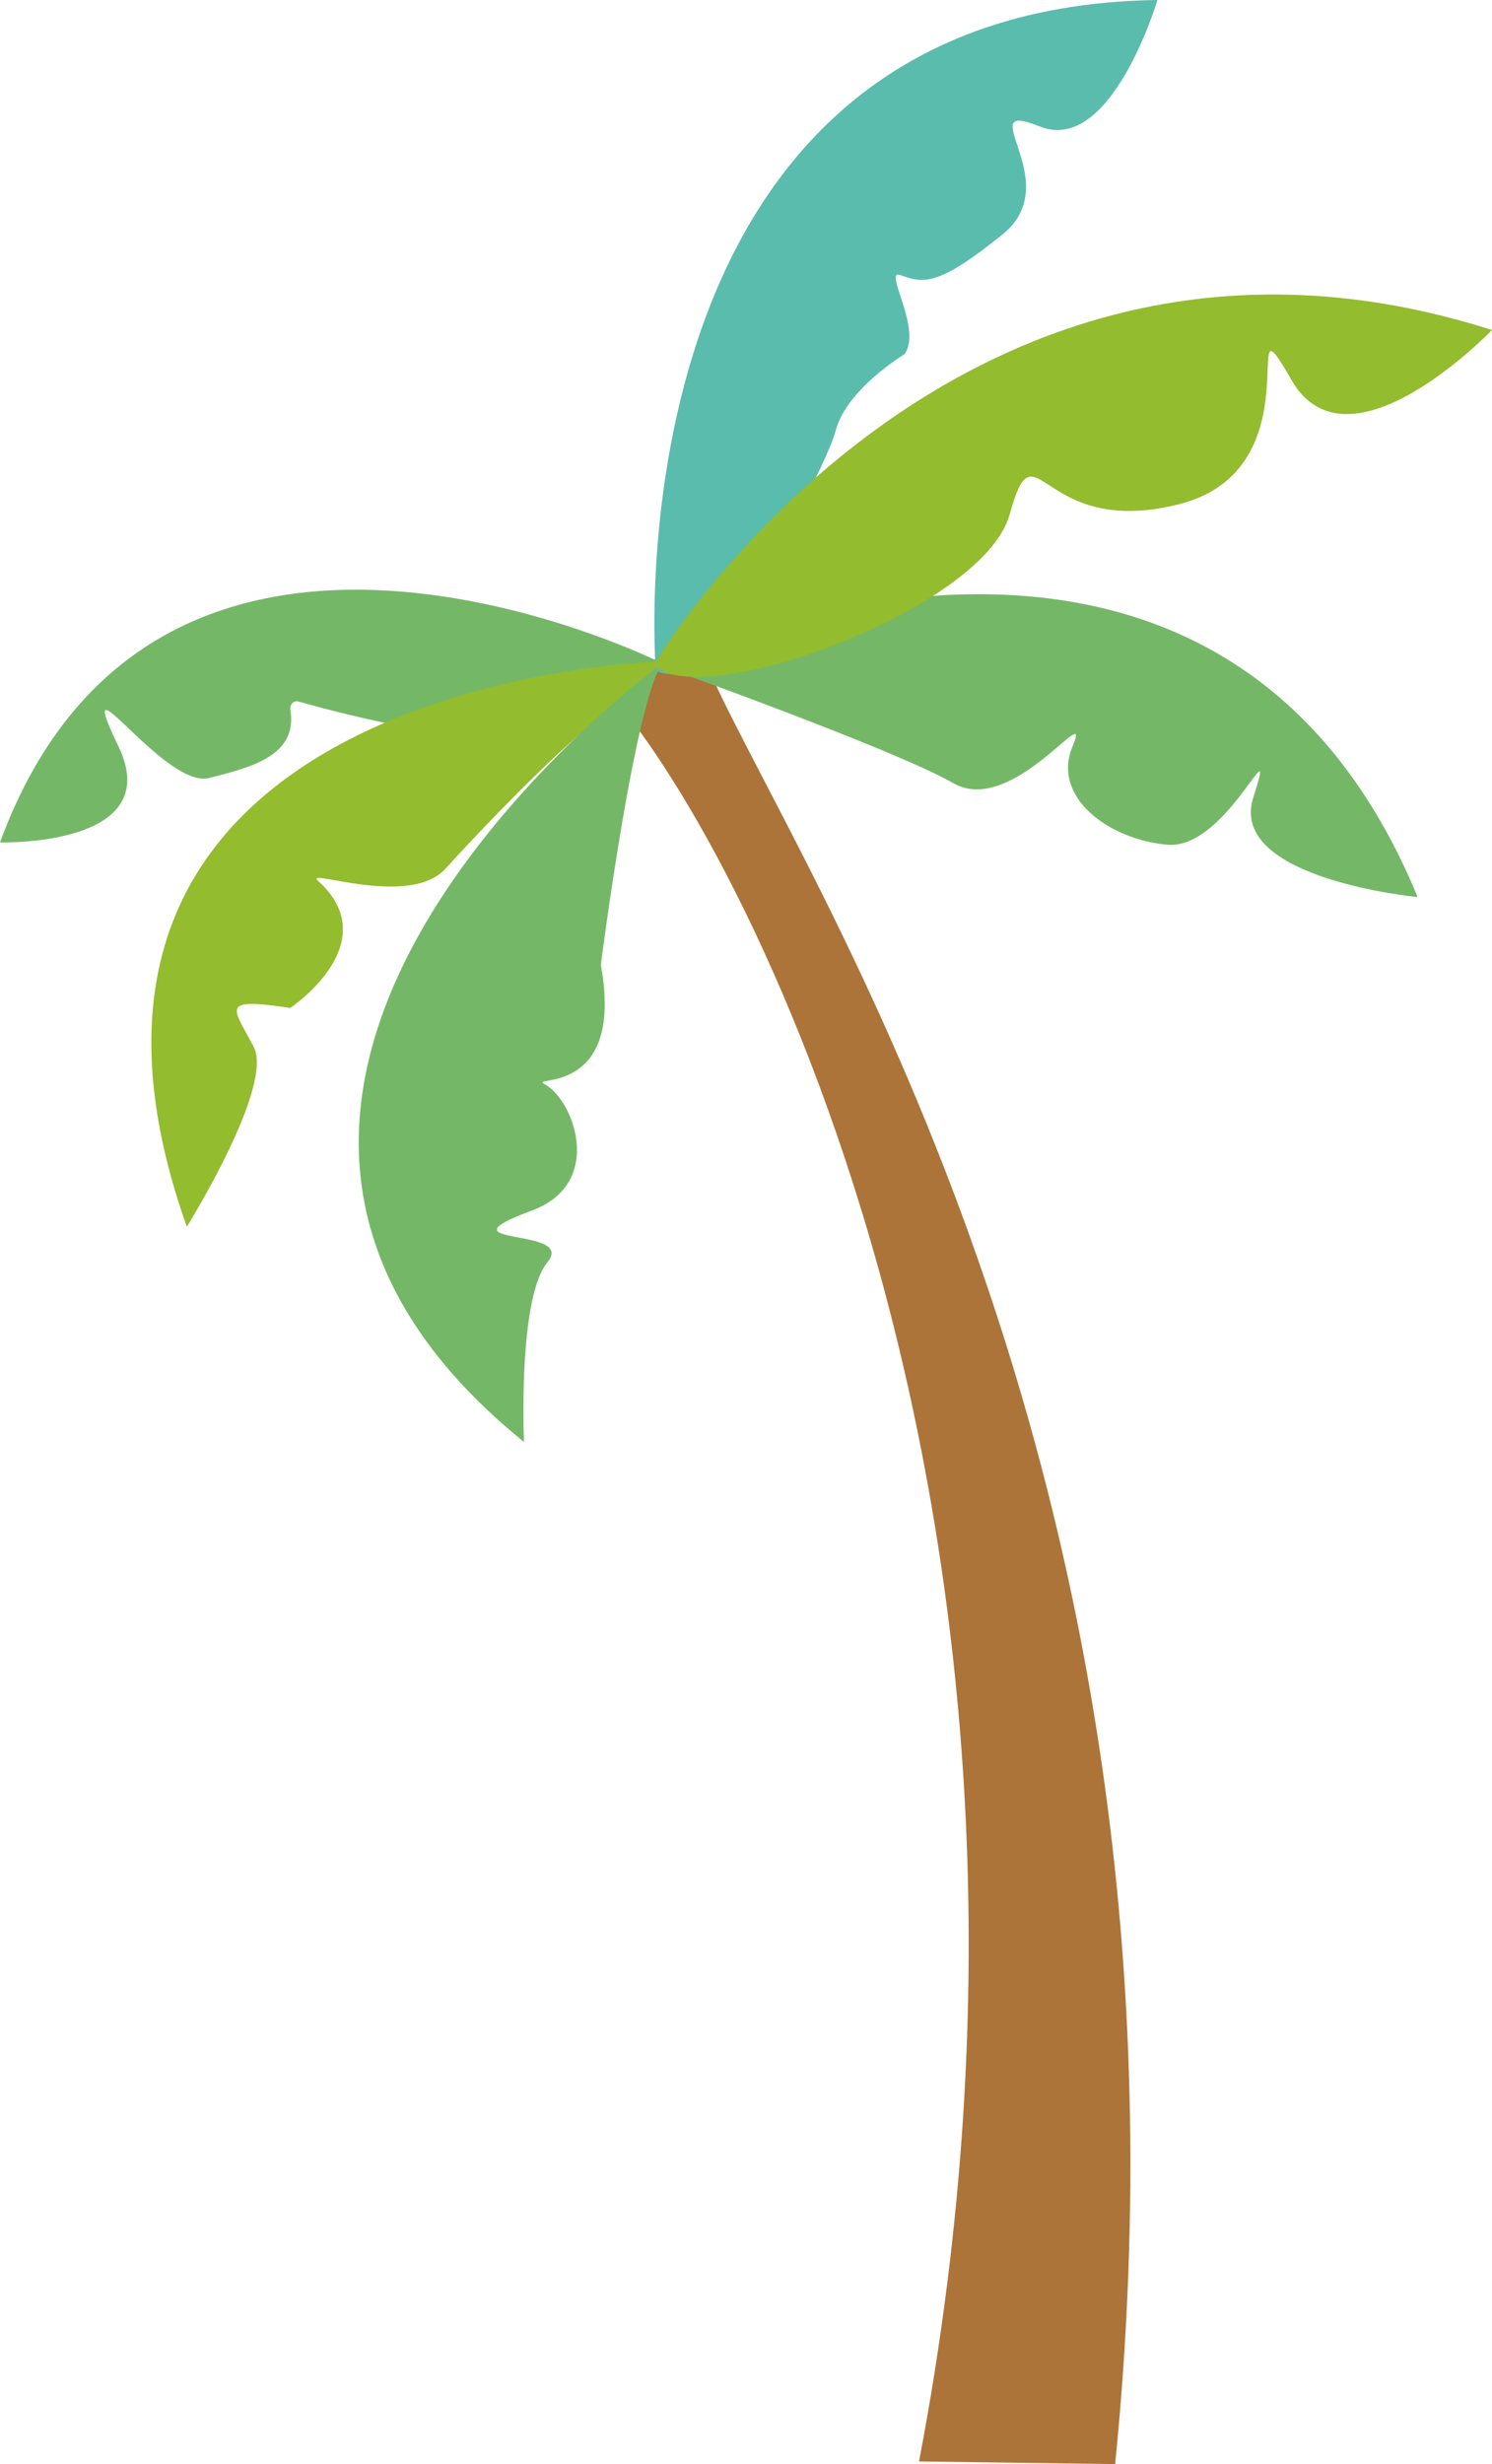 <?xml version="1.0" encoding="UTF-8"?><svg id="_レイヤー_2" xmlns="http://www.w3.org/2000/svg" viewBox="0 0 1268.14 2093.54"><defs><style>.cls-1{fill:#93bc2e;}.cls-2{fill:#5abcac;}.cls-3{fill:#74b867;}.cls-4{fill:#ac7439;}</style></defs><path class="cls-4" d="M781.13,2091.29c154.22-806.74-155.35-1387.2-267.14-1506.71l77.16-43.86c51.75,154.25,445.29,671.37,356.67,1552.82l-166.69-2.25Z"/><path class="cls-3" d="M561.06,565.53h0s469.12-226.83,643.88,196.63c0,0-161.72-15.35-139.72-84.46,22-69.12-22.07,44.33-72.78,40-50.71-4.33-98.8-41-80.8-83.59,17.97-42.62-50.6,60.4-101.35,31.29-50.78-29.11-249.22-99.88-249.22-99.88h-.01Z"/><path class="cls-3" d="M562.81,563.5h.03S134.8,348.67,0,715.7C0,715.7,141.99,719.81,100.6,633.93c-41.36-85.91,38.87,36.75,77.15,27.06,35.56-9.02,75.7-18.84,69.01-58.23-.08-.49-.1-.97-.07-1.49s.13-1.01.28-1.46.36-.94.63-1.33c.27-.42.56-.78.92-1.14s.74-.63,1.15-.87c.44-.24.88-.42,1.32-.53s.93-.16,1.43-.16c.47.01.94.07,1.4.23,42.56,12.22,217.06,58.5,273.49,12.64l35.5-45.14h0Z"/><path class="cls-1" d="M562.08,561.87h.01v.03s-568.63,14.73-403.31,480.33c0,0,74.26-119.01,56.87-152.68-17.39-33.68-30.15-42.34,31.13-33.21,0,0,82.3-55.08,23.49-108.03-12.99-11.7,79,24.4,109.33-11.31,0,0,135.83-150.24,173.81-153l8.67-22.14h0Z"/><path class="cls-3" d="M562.84,563.52h0s-491.55,358.9-117.48,661.6c0,0-5.38-122.14,19.97-152.75,25.35-30.58-97.37-12.65-12.85-44.06,61.54-22.87,35.4-93.91,10.36-107.2-14.69-7.81,68.5,12.24,47.84-101.39,0,0,28.34-221.51,52.16-256.21h0Z"/><path class="cls-2" d="M557.39,569.98l.03.03S511.35,6.35,983.8,0C983.8,0,944.57,131.8,883.87,107.47c-60.7-24.34,23.52,47.01-31.55,91.52-55.07,44.51-67.32,41.92-87.07,34.69-15.11-5.54,19.46,46.9,3.28,67.41,0,0-48.73,29.35-58.09,64.35-9.36,35.04-90.98,182.2-112.39,198.2-2.83,2.33-5.92,4.21-9.23,5.69-3.32,1.51-6.74,2.54-10.31,3.07-3.57.56-7.13.64-10.71.23-3.58-.41-7.07-1.27-10.41-2.65h0Z"/><path class="cls-1" d="M555.65,564.79h0v-.03s255.14-430.19,712.49-284.39c0,0-122.04,127-170.51,42.34-48.43-84.66,23.72,75.81-95.82,105.76-119.57,29.91-121.02-72.87-143.67,8.67-22.65,81.51-265.65,168.23-302.49,127.65h0Z"/></svg>
